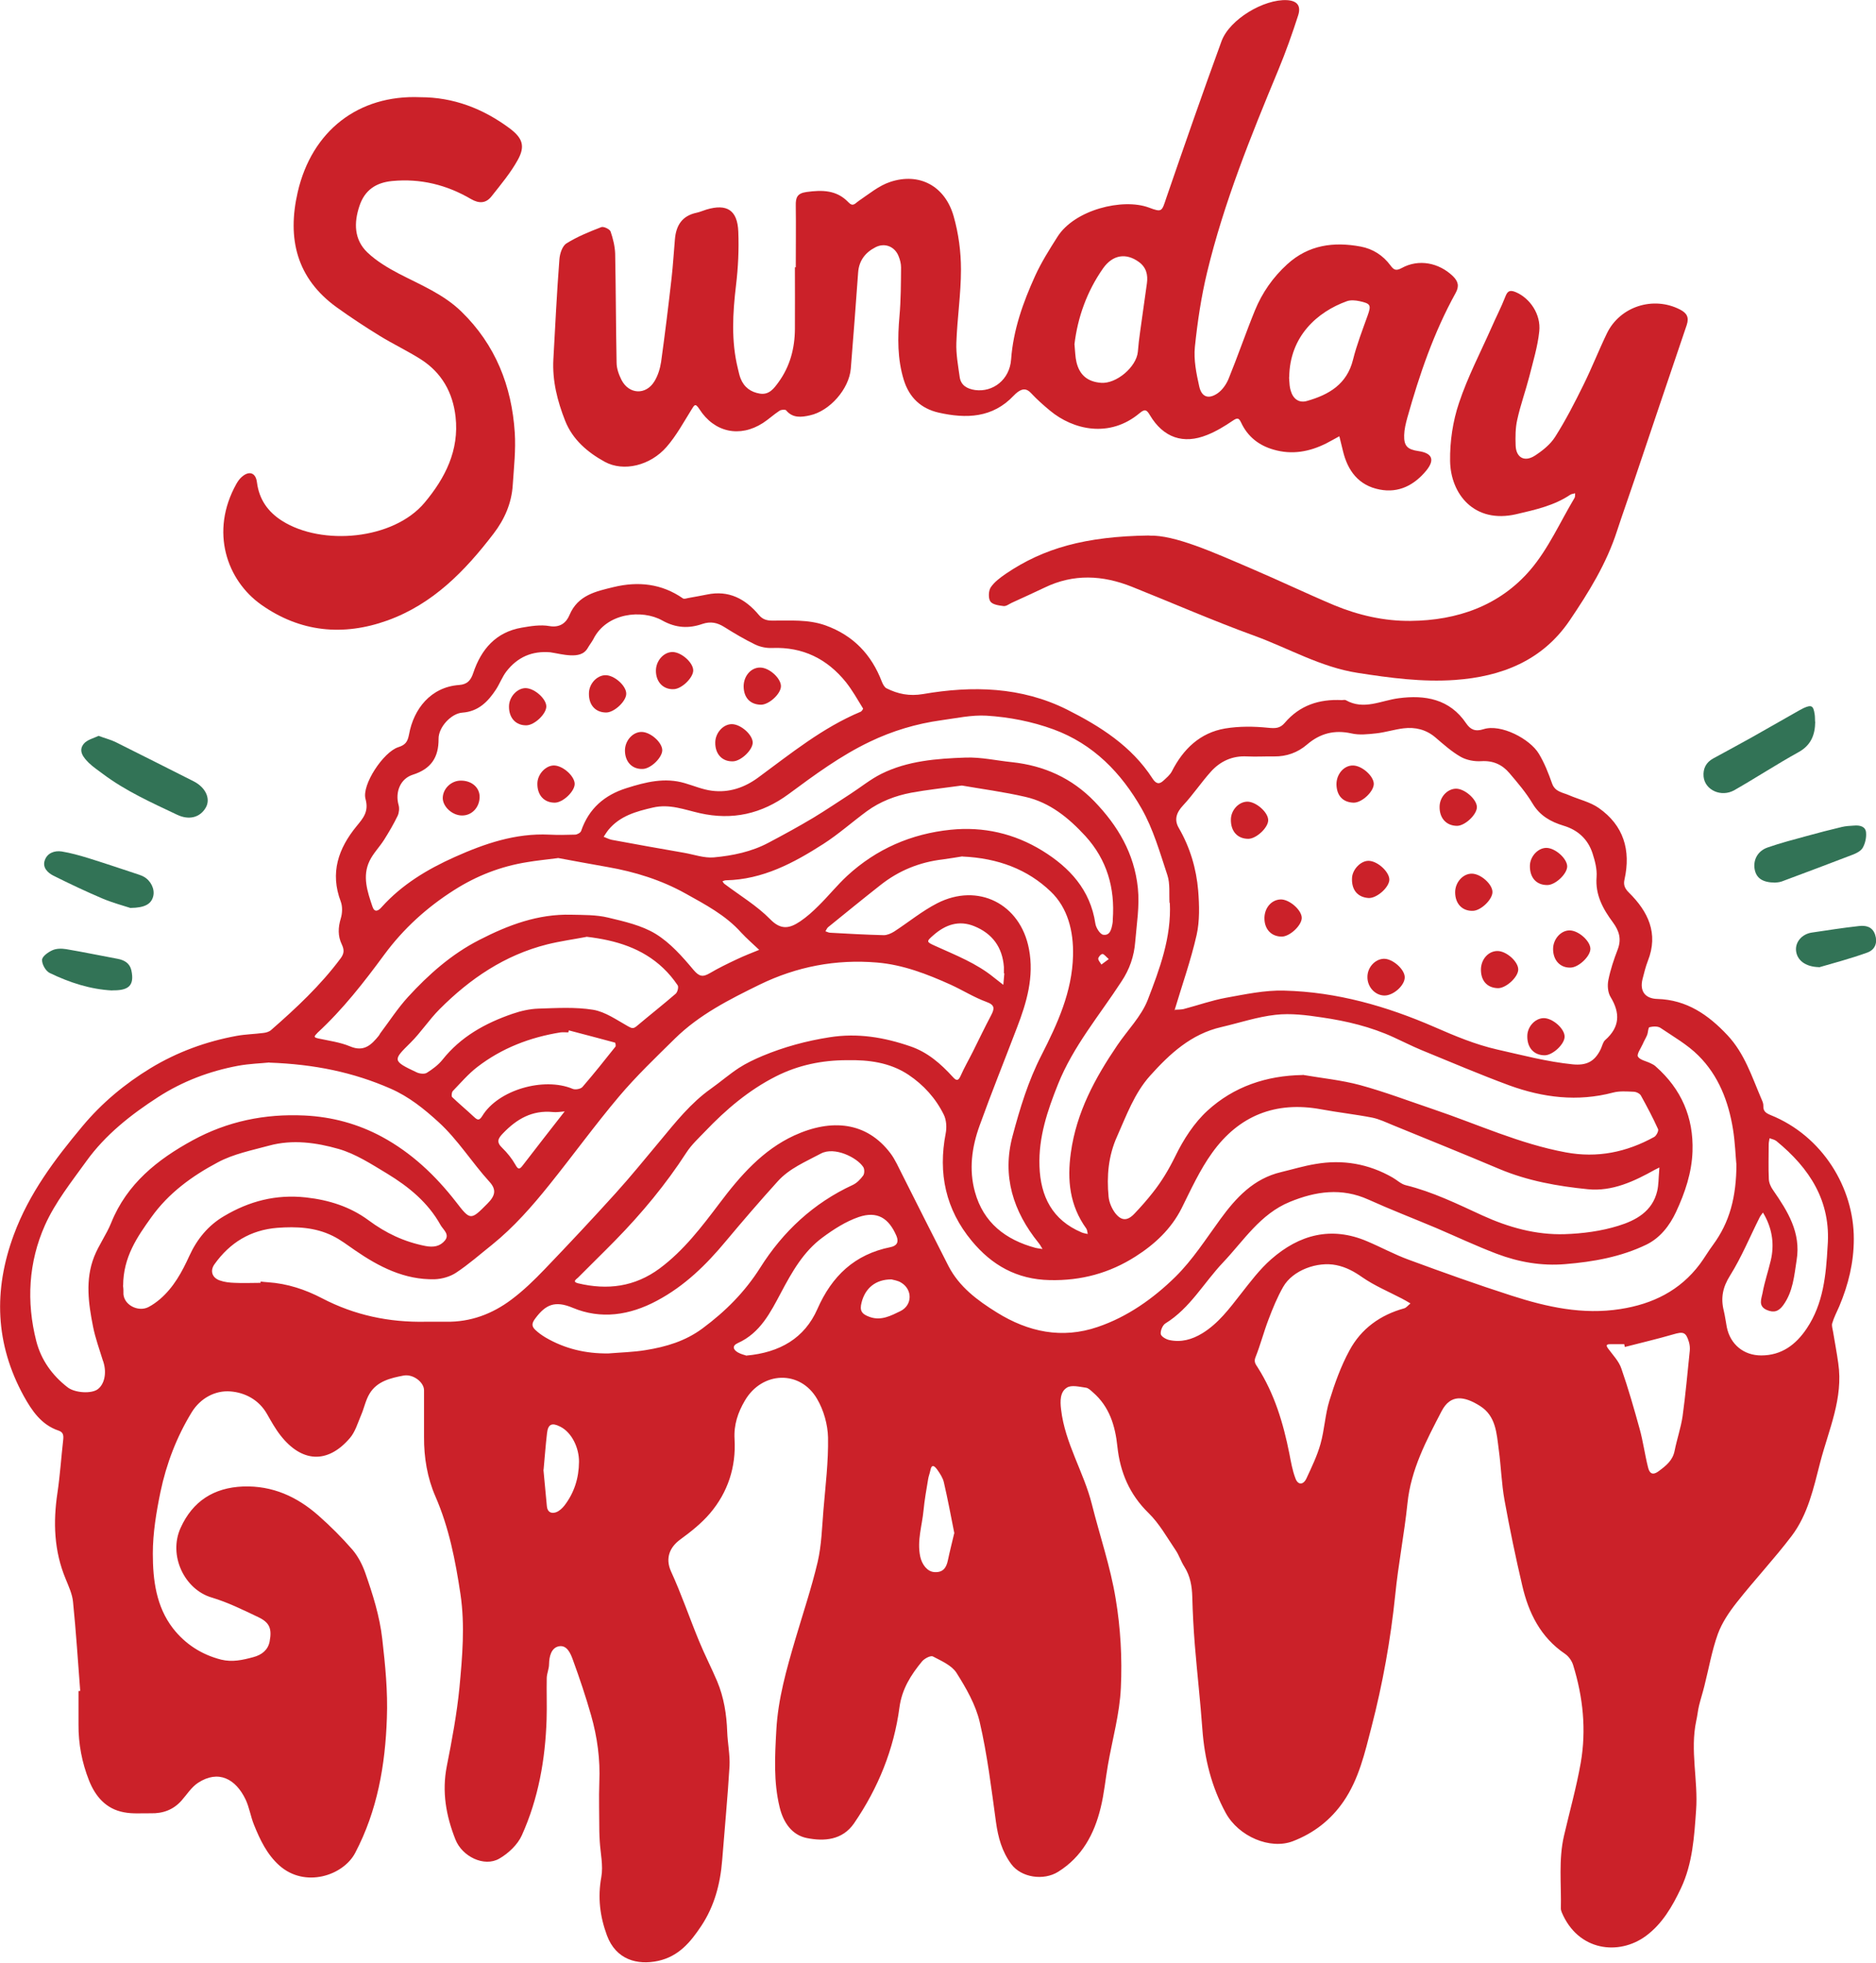 <?xml version="1.0" encoding="UTF-8"?>
<svg id="Layer_2" data-name="Layer 2" xmlns="http://www.w3.org/2000/svg" viewBox="0 0 130.25 136.27">
  <defs>
    <style>
      .cls-1 {
        fill: #cb2129;
      }

      .cls-2 {
        fill: #327356;
      }
    </style>
  </defs>
  <g id="Layer_1-2" data-name="Layer 1">
    <g>
      <path class="cls-1" d="M5.57,117.41c-.16-2.06-.29-4.13-.5-6.19-.05-.54-.3-1.07-.51-1.59-.81-1.94-.88-3.94-.57-5.99.18-1.22.26-2.46.4-3.69.03-.3,0-.51-.32-.62-1.2-.4-1.86-1.39-2.42-2.4-1.98-3.61-2.12-7.34-.69-11.2,1.06-2.87,2.84-5.23,4.76-7.53,1.35-1.62,2.95-2.95,4.74-4.04,1.85-1.12,3.85-1.85,5.98-2.24.61-.11,1.23-.12,1.84-.2.19-.02.41-.08.55-.21,1.74-1.52,3.43-3.1,4.82-4.97.26-.35.25-.61.08-.97-.28-.58-.26-1.17-.07-1.8.11-.36.13-.82,0-1.17-.76-2-.17-3.69,1.1-5.24.45-.55.86-1,.62-1.88-.28-.98,1.24-3.27,2.27-3.6.5-.16.65-.37.75-.89.32-1.77,1.51-3.29,3.48-3.43.56-.04.81-.32.98-.84.55-1.64,1.57-2.83,3.36-3.14.63-.11,1.31-.22,1.93-.11.76.13,1.18-.26,1.39-.77.59-1.39,1.84-1.64,3.07-1.94,1.7-.41,3.33-.24,4.81.79.08.05.24,0,.37-.03.43-.08.86-.15,1.29-.24,1.52-.32,2.67.3,3.61,1.42.26.31.55.39.93.39,1.24.01,2.47-.1,3.69.33,1.94.7,3.2,2.03,3.92,3.92.07.17.18.38.32.45.8.4,1.59.56,2.54.4,3.42-.59,6.82-.51,10,1.08,2.3,1.16,4.47,2.53,5.92,4.77.23.36.45.46.77.16.21-.2.45-.39.58-.64.79-1.55,1.95-2.68,3.7-2.98.97-.16,1.99-.15,2.98-.05.5.05.83.05,1.16-.34,1.04-1.22,2.39-1.66,3.96-1.58.09,0,.2-.03.27,0,1.26.72,2.44.03,3.68-.13,1.82-.24,3.54.04,4.69,1.75.28.41.61.59,1.2.4,1.21-.39,3.23.68,3.84,1.7.39.64.67,1.36.92,2.07.21.59.74.62,1.17.81.69.3,1.47.47,2.07.89,1.73,1.21,2.24,2.93,1.79,4.96-.08.35-.01.6.3.91,1.33,1.31,2.08,2.83,1.32,4.75-.16.41-.26.84-.37,1.26-.21.85.19,1.36,1.04,1.38,2.02.06,3.52,1.09,4.86,2.52,1.19,1.27,1.69,2.87,2.35,4.41.07.16.15.33.14.5-.02.37.19.5.5.63,3.61,1.45,5.79,5.06,5.78,8.6,0,1.65-.38,3.18-1.01,4.68-.17.39-.37.77-.49,1.18-.05.17.03.39.06.59.12.73.26,1.45.36,2.18.36,2.43-.66,4.61-1.25,6.87-.46,1.78-.85,3.63-1.99,5.13-1.2,1.58-2.57,3.04-3.8,4.6-.53.67-1.03,1.41-1.32,2.2-.42,1.17-.63,2.41-.94,3.63-.11.45-.26.9-.37,1.36-.08.34-.11.69-.19,1.04-.44,2.07.14,4.14-.01,6.2-.13,1.84-.24,3.7-1.05,5.42-.6,1.27-1.3,2.48-2.44,3.32-1.88,1.38-4.71,1.05-5.84-1.65-.03-.08-.06-.17-.06-.26.04-1.69-.17-3.39.22-5.06.39-1.68.86-3.35,1.16-5.05.4-2.3.16-4.58-.53-6.8-.09-.29-.31-.6-.56-.77-1.7-1.15-2.53-2.84-2.97-4.74-.46-1.96-.87-3.94-1.23-5.92-.21-1.16-.24-2.34-.4-3.51-.15-1.13-.19-2.34-1.3-3.04-1.11-.7-2.05-.83-2.67.36-1.06,2.04-2.13,4.05-2.37,6.4-.22,2.13-.64,4.24-.85,6.37-.32,3.1-.87,6.16-1.65,9.17-.46,1.78-.87,3.6-1.94,5.16-.88,1.28-2.06,2.2-3.52,2.76-1.57.6-3.76-.32-4.66-1.97-.99-1.82-1.47-3.76-1.62-5.81-.14-1.94-.36-3.87-.52-5.81-.09-1.12-.15-2.24-.18-3.37-.02-.75-.14-1.45-.55-2.1-.24-.37-.37-.81-.62-1.17-.59-.87-1.12-1.83-1.87-2.56-1.32-1.29-1.97-2.83-2.16-4.61-.15-1.44-.55-2.77-1.69-3.76-.15-.13-.32-.31-.5-.33-.44-.06-1.01-.21-1.32,0-.48.3-.47.94-.4,1.51.27,2.35,1.58,4.35,2.14,6.59.55,2.19,1.29,4.34,1.65,6.55.34,2.03.46,4.13.36,6.19-.08,1.8-.59,3.58-.9,5.37-.17.98-.26,1.98-.5,2.95-.44,1.83-1.3,3.42-2.95,4.45-1.02.64-2.56.4-3.25-.52-.66-.89-.92-1.86-1.07-2.93-.32-2.33-.6-4.67-1.13-6.95-.28-1.2-.94-2.35-1.61-3.41-.33-.52-1.05-.83-1.64-1.14-.16-.08-.58.14-.75.34-.77.93-1.4,1.92-1.57,3.19-.39,2.93-1.48,5.61-3.15,8.05-.81,1.18-2.08,1.27-3.28,1.03-1.05-.21-1.64-1.1-1.89-2.14-.43-1.77-.33-3.55-.23-5.36.12-2.18.71-4.22,1.31-6.27.53-1.8,1.13-3.58,1.56-5.4.27-1.17.3-2.39.4-3.6.14-1.68.35-3.36.32-5.04-.02-.9-.3-1.9-.76-2.68-1.18-2.03-3.82-1.92-5.01.11-.49.83-.78,1.69-.72,2.69.11,1.92-.46,3.68-1.71,5.15-.59.69-1.32,1.27-2.06,1.81-.7.51-1.07,1.27-.64,2.22.72,1.57,1.28,3.22,1.94,4.82.39.95.86,1.86,1.26,2.8.47,1.12.66,2.31.7,3.52.03.8.2,1.59.16,2.38-.13,2.18-.34,4.35-.51,6.53-.13,1.64-.54,3.19-1.45,4.56-.74,1.11-1.55,2.11-3,2.43-1.44.31-2.92-.08-3.55-1.77-.49-1.33-.65-2.64-.39-4.06.14-.79-.06-1.64-.11-2.47-.01-.24-.03-.48-.03-.71,0-1.13-.04-2.27,0-3.4.07-1.58-.14-3.13-.57-4.64-.37-1.3-.8-2.58-1.26-3.84-.16-.45-.42-1.08-1-.95-.51.12-.65.7-.66,1.24,0,.32-.15.63-.16.95-.02.96.02,1.92-.01,2.88-.09,2.78-.57,5.5-1.72,8.05-.29.65-.94,1.26-1.57,1.62-1.04.6-2.57-.14-3.04-1.33-.65-1.64-.95-3.31-.6-5.09.36-1.81.7-3.64.88-5.47.2-2.15.39-4.3.07-6.47-.35-2.33-.79-4.61-1.74-6.79-.56-1.28-.8-2.7-.79-4.13,0-1.08,0-2.16,0-3.24,0-.56-.76-1.15-1.43-1.02-.89.17-1.83.39-2.35,1.25-.28.46-.38,1.02-.6,1.52-.23.54-.4,1.14-.77,1.57-1.57,1.83-3.36,1.67-4.81-.18-.36-.46-.65-.98-.94-1.49-.56-.99-1.53-1.49-2.53-1.57-1.08-.09-2.1.48-2.69,1.43-1.05,1.71-1.77,3.59-2.18,5.55-.29,1.41-.53,2.85-.53,4.28,0,1.82.23,3.68,1.4,5.19.84,1.08,1.97,1.82,3.34,2.17.78.19,1.49.03,2.23-.17.61-.16,1.03-.51,1.14-1.09.17-.9-.01-1.32-.79-1.69-1.05-.5-2.12-1.03-3.23-1.36-1.9-.56-3.03-2.93-2.16-4.84.84-1.85,2.3-2.79,4.34-2.87,2.05-.07,3.74.71,5.22,2.01.84.74,1.64,1.54,2.37,2.38.39.46.69,1.04.89,1.61.52,1.49,1,2.99,1.18,4.59.21,1.83.39,3.65.32,5.49-.11,3.26-.66,6.43-2.2,9.36-.83,1.58-3.49,2.46-5.27.87-.86-.77-1.34-1.79-1.76-2.83-.23-.57-.32-1.2-.58-1.75-.68-1.42-1.88-2.09-3.31-1.15-.45.3-.77.81-1.14,1.23-.57.64-1.29.9-2.13.88-.62-.01-1.26.05-1.87-.07-1.24-.23-1.98-1.1-2.42-2.21-.49-1.24-.74-2.54-.73-3.88,0-.78,0-1.55,0-2.33.04,0,.08,0,.12-.01ZM39.18,77.17c-.27.02-.54.07-.8.04-1.43-.14-2.5.48-3.45,1.47-.35.36-.49.61-.06,1.02.35.34.67.74.91,1.16.19.35.29.35.51.06.97-1.26,1.94-2.51,2.92-3.76-.02-.01-.03-.02-.05-.03.02,0,.03-.02.05-.03,0,.02-.01.04-.02.07ZM81.55,70.11c.23-.02.48,0,.7-.07.95-.25,1.88-.58,2.85-.76,1.34-.24,2.71-.54,4.06-.5,3.65.09,7.11,1.08,10.44,2.53,1.42.62,2.82,1.21,4.35,1.56,1.74.39,3.46.85,5.25,1.03.95.09,1.52-.19,1.94-1.06.1-.21.15-.49.31-.63,1.02-.9,1.05-1.87.37-2.99-.19-.31-.23-.8-.15-1.18.14-.71.38-1.42.64-2.1.28-.72.12-1.29-.32-1.89-.69-.93-1.24-1.91-1.14-3.16.04-.54-.11-1.11-.28-1.64-.32-.98-1.01-1.62-2.01-1.92-.89-.27-1.65-.69-2.16-1.55-.45-.75-1.03-1.43-1.6-2.1-.5-.59-1.13-.88-1.95-.83-.48.03-1.02-.07-1.43-.3-.63-.36-1.19-.86-1.75-1.34-.65-.56-1.41-.74-2.23-.64-.64.08-1.26.28-1.9.35-.57.06-1.17.13-1.72,0-1.18-.26-2.17,0-3.08.78-.64.55-1.41.83-2.27.82-.63-.01-1.25.03-1.88,0-1.02-.06-1.87.33-2.53,1.07-.67.75-1.23,1.59-1.91,2.32-.47.5-.65,1-.3,1.59.78,1.35,1.21,2.81,1.34,4.34.08,1.02.11,2.1-.11,3.08-.4,1.76-1.01,3.48-1.53,5.22v.04s.02-.07.02-.07ZM58.8,73.61c-1.72,0-3.38.34-4.92,1.12-1.88.95-3.47,2.3-4.92,3.82-.45.47-.95.93-1.3,1.47-1.43,2.21-3.1,4.22-4.94,6.1-.85.87-1.73,1.72-2.59,2.59-.1.1-.43.28,0,.39,2.04.49,3.94.25,5.67-1.03,1.68-1.25,2.92-2.89,4.16-4.53,1.43-1.9,2.99-3.69,5.18-4.7,2.6-1.19,5.03-.95,6.68,1.23.34.45.56.98.82,1.48,1.07,2.12,2.13,4.24,3.21,6.35.75,1.45,2,2.38,3.35,3.22,2.2,1.37,4.54,1.86,7.02,1.01,2.06-.7,3.85-1.97,5.38-3.47,1.2-1.18,2.12-2.63,3.12-4,1.1-1.51,2.32-2.83,4.23-3.28.79-.19,1.58-.43,2.38-.56,1.89-.33,3.69-.02,5.36.94.3.17.58.45.91.53,1.87.46,3.58,1.3,5.32,2.1,1.82.83,3.72,1.36,5.71,1.3,1.25-.04,2.54-.21,3.73-.58,1.2-.37,2.37-.99,2.7-2.42.1-.43.09-.88.13-1.32,0-.1.02-.2.02-.31-.1.05-.2.1-.3.15-1.45.81-2.97,1.53-4.67,1.36-2.1-.21-4.18-.58-6.15-1.41-2.46-1.04-4.94-2.04-7.41-3.05-.46-.19-.92-.41-1.4-.51-1.18-.23-2.38-.36-3.56-.58-3.16-.58-5.71.44-7.56,3.02-.85,1.18-1.47,2.54-2.12,3.85-.73,1.45-1.88,2.51-3.2,3.35-1.8,1.15-3.77,1.69-5.96,1.64-2.29-.05-4.02-1.04-5.41-2.72-1.81-2.18-2.35-4.69-1.81-7.47.08-.41.05-.92-.13-1.29-.56-1.14-1.4-2.07-2.46-2.78-1.3-.86-2.77-1.04-4.28-1.01ZM38.21,45.29c-1.28-.11-2.29.34-3.06,1.34-.28.37-.45.83-.7,1.22-.56.86-1.23,1.55-2.35,1.63-.76.05-1.66,1-1.65,1.82.01,1.3-.53,2.09-1.79,2.49-.88.28-1.23,1.22-.99,2.09.07.23.04.54-.06.76-.28.58-.61,1.14-.95,1.68-.32.5-.75.93-1,1.45-.52,1.07-.15,2.14.2,3.18.14.42.4.31.64.03,1.41-1.57,3.18-2.63,5.08-3.48,2.08-.93,4.21-1.66,6.55-1.55.6.03,1.19.02,1.79,0,.15,0,.39-.13.43-.26.53-1.55,1.62-2.49,3.15-2.97,1.33-.42,2.66-.76,4.06-.34.62.18,1.22.44,1.85.52,1.19.16,2.28-.21,3.24-.92,2.27-1.67,4.47-3.46,7.1-4.56.08-.03.19-.2.17-.23-.38-.62-.74-1.26-1.19-1.83-1.31-1.62-2.99-2.45-5.11-2.37-.4.02-.84-.07-1.19-.24-.74-.36-1.45-.78-2.15-1.22-.48-.3-.94-.4-1.51-.21-.95.33-1.84.29-2.79-.24-1.41-.79-3.87-.53-4.78,1.29-.11.21-.26.39-.38.6-.27.49-.75.55-1.22.53-.47-.02-.93-.14-1.39-.21ZM18.09,89.09s0-.07,0-.11c.18.02.35.04.53.05,1.33.09,2.57.5,3.74,1.11,2.26,1.18,4.65,1.68,7.18,1.63.48,0,.95,0,1.43,0,1.7.03,3.21-.54,4.54-1.54.83-.62,1.58-1.35,2.3-2.1,1.66-1.73,3.31-3.49,4.92-5.27,1.07-1.18,2.07-2.42,3.1-3.65,1.08-1.3,2.13-2.63,3.53-3.62.66-.47,1.27-1,1.94-1.44.51-.33,1.08-.6,1.65-.84,1.49-.62,3.04-1.04,4.64-1.29,1.96-.31,3.79,0,5.62.63,1.2.41,2.11,1.21,2.94,2.12.25.28.38.3.55-.08.25-.57.56-1.1.84-1.66.42-.84.83-1.7,1.27-2.53.24-.46.29-.72-.33-.94-.85-.31-1.64-.81-2.47-1.19-1.64-.74-3.32-1.39-5.12-1.54-2.85-.24-5.58.28-8.16,1.54-2.1,1.03-4.18,2.08-5.87,3.74-1.33,1.31-2.68,2.6-3.88,4.02-1.67,1.98-3.19,4.08-4.82,6.11-1.21,1.51-2.48,2.96-3.99,4.18-.83.66-1.63,1.37-2.51,1.95-.41.27-.97.43-1.47.45-2.1.05-3.87-.86-5.54-2.01-.51-.35-1-.73-1.55-1-1.21-.6-2.52-.66-3.85-.56-1.86.15-3.29,1.03-4.36,2.53-.32.45-.17.93.36,1.12.33.12.7.16,1.05.17.59.03,1.19,0,1.78,0ZM90.45,74.63c1.33.23,2.68.36,3.98.71,1.72.47,3.4,1.11,5.09,1.68,3.05,1.03,5.99,2.4,9.19,2.99,2.19.41,4.22-.01,6.14-1.07.15-.08.32-.42.27-.54-.36-.8-.77-1.57-1.19-2.33-.08-.15-.34-.27-.52-.27-.47-.02-.97-.06-1.42.06-2.46.65-4.86.35-7.2-.5-2.06-.76-4.09-1.63-6.12-2.46-.65-.27-1.27-.59-1.91-.88-1.59-.73-3.27-1.13-4.99-1.38-1.06-.16-2.16-.3-3.21-.18-1.27.14-2.51.56-3.76.85-2.1.48-3.59,1.86-4.96,3.39-1.08,1.21-1.63,2.74-2.28,4.2-.61,1.35-.73,2.76-.59,4.2.04.39.22.81.46,1.13.43.55.85.55,1.33.04.45-.47.88-.96,1.28-1.47.62-.78,1.12-1.62,1.57-2.54.56-1.15,1.3-2.3,2.23-3.15,1.82-1.66,4.07-2.43,6.6-2.47ZM81.2,62.7c-.04-.65.05-1.34-.15-1.94-.52-1.57-.98-3.2-1.79-4.62-1.41-2.47-3.34-4.48-6.12-5.5-1.51-.55-3.07-.85-4.65-.95-1.04-.06-2.11.18-3.15.32-1.73.24-3.39.74-4.95,1.49-2.03.97-3.83,2.3-5.63,3.63-1.87,1.38-3.91,1.84-6.17,1.33-1.07-.24-2.09-.66-3.26-.39-1.17.27-2.29.58-3.09,1.55-.12.15-.22.32-.33.48.19.07.37.17.56.21,1.67.31,3.34.61,5.02.9.69.12,1.4.38,2.07.32,1.31-.12,2.62-.39,3.8-1.02,1.04-.55,2.07-1.11,3.09-1.72.88-.53,1.73-1.11,2.6-1.67.71-.46,1.38-1.01,2.14-1.39,1.83-.91,3.85-1.06,5.84-1.13,1.08-.04,2.16.21,3.24.32,2.22.24,4.14,1.1,5.71,2.72,1.63,1.69,2.77,3.61,3.02,6.01.13,1.26-.08,2.47-.18,3.71-.08,1.05-.4,1.95-.96,2.79-1.52,2.34-3.34,4.48-4.4,7.12-.74,1.85-1.36,3.69-1.29,5.7.07,2.1.89,3.74,2.93,4.6.13.06.28.07.42.11-.03-.13-.03-.28-.1-.38-1.15-1.6-1.34-3.35-1.07-5.28.39-2.8,1.68-5.17,3.22-7.44.71-1.05,1.66-2,2.11-3.14.83-2.15,1.66-4.36,1.54-6.76ZM18.7,73.77c-.54.06-1.37.08-2.18.23-1.98.37-3.85,1.08-5.54,2.17-1.89,1.22-3.67,2.62-4.99,4.46-1.03,1.43-2.16,2.85-2.87,4.44-1.14,2.56-1.3,5.31-.6,8.05.34,1.31,1.1,2.37,2.17,3.2.51.4,1.66.46,2.09.14.47-.34.64-1.13.4-1.89,0-.03-.02-.05-.03-.08-.24-.79-.53-1.57-.69-2.38-.32-1.61-.55-3.25.07-4.84.32-.82.86-1.55,1.19-2.37,1.09-2.71,3.22-4.4,5.66-5.73,2.4-1.31,4.99-1.85,7.75-1.72,1.92.09,3.72.58,5.39,1.48,2.05,1.11,3.71,2.68,5.14,4.52,1,1.3,1.02,1.29,2.18.12.55-.55.64-.97.15-1.51-1.23-1.35-2.19-2.92-3.55-4.16-1.01-.92-2.04-1.75-3.31-2.31-2.6-1.14-5.3-1.7-8.42-1.81ZM120.55,80.79c-.05-.51-.08-1.46-.23-2.39-.31-1.92-1-3.72-2.4-5.11-.76-.76-1.73-1.31-2.63-1.92-.19-.13-.53-.11-.77-.05-.09.02-.09.36-.16.54-.09.22-.22.42-.31.64-.13.29-.42.69-.33.86.14.24.57.31.87.46.13.06.27.13.37.23,1.77,1.56,2.63,3.53,2.55,5.89-.05,1.48-.52,2.87-1.14,4.2-.45.97-1.12,1.82-2.07,2.28-1.76.85-3.68,1.19-5.62,1.35-1.65.14-3.24-.14-4.77-.72-1.42-.54-2.8-1.19-4.2-1.79-1.57-.66-3.15-1.27-4.7-1.97-1.86-.84-3.66-.58-5.46.16-2.05.84-3.2,2.69-4.63,4.2-1.34,1.41-2.29,3.18-4.01,4.24-.19.12-.35.5-.32.73.02.17.36.37.59.42.82.18,1.58-.03,2.3-.47,1.12-.69,1.88-1.72,2.67-2.73.66-.84,1.31-1.71,2.11-2.41,1.95-1.71,4.17-2.31,6.67-1.24.97.41,1.9.92,2.89,1.28,2.36.87,4.73,1.72,7.13,2.49,2.45.79,4.93,1.34,7.55.93,2.25-.35,4.14-1.28,5.52-3.12.32-.43.59-.9.91-1.33,1.15-1.56,1.63-3.31,1.63-5.66ZM38.73,59.58c-.85.11-1.49.17-2.13.28-1.82.29-3.5.94-5.07,1.94-1.89,1.2-3.51,2.67-4.84,4.47-1.42,1.93-2.89,3.82-4.66,5.45-.02.02-.03.05-.06.07-.2.2-.14.25.12.31.74.16,1.52.26,2.21.55.97.41,1.48-.1,2-.74.04-.05.06-.1.09-.15.64-.85,1.22-1.75,1.93-2.53,1.44-1.57,3.02-2.98,4.96-3.97,2.02-1.04,4.08-1.81,6.38-1.75.85.02,1.73,0,2.56.2,1.13.27,2.33.54,3.3,1.13,1.01.62,1.85,1.57,2.62,2.49.41.49.66.52,1.14.24.61-.36,1.25-.67,1.89-.97.5-.24,1.03-.44,1.54-.65-.42-.4-.86-.78-1.25-1.2-1.08-1.21-2.5-1.95-3.88-2.72-1.67-.93-3.5-1.5-5.39-1.83-1.21-.21-2.42-.44-3.46-.63ZM66.82,59.46c-.32.05-.84.14-1.36.21-1.62.19-3.07.78-4.34,1.79-1.22.96-2.42,1.94-3.63,2.92-.08.07-.12.19-.18.28.1.03.2.09.31.1,1.25.07,2.49.14,3.74.17.24,0,.51-.12.72-.25,1-.65,1.93-1.42,2.98-1.96,2.85-1.46,5.79.04,6.38,3.17.37,1.93-.16,3.72-.84,5.48-.86,2.26-1.77,4.51-2.59,6.79-.54,1.49-.75,3.05-.32,4.6.59,2.14,2.13,3.32,4.2,3.88.16.04.33.05.49.08-.09-.14-.16-.29-.27-.42-1.77-2.19-2.55-4.65-1.81-7.42.51-1.92,1.09-3.83,2.01-5.62,1.11-2.18,2.13-4.39,2.19-6.92.04-1.7-.37-3.31-1.54-4.43-1.6-1.54-3.65-2.33-6.14-2.44ZM8.54,89.25s.04.26.03.46c-.06.87,1.02,1.42,1.74,1.04.29-.15.55-.34.8-.55.95-.82,1.53-1.89,2.04-3.01.53-1.16,1.31-2.11,2.4-2.75,1.75-1.04,3.6-1.53,5.7-1.3,1.61.18,3.07.65,4.33,1.58,1.21.9,2.48,1.5,3.95,1.79.57.11,1.02.03,1.36-.38.35-.43-.12-.75-.3-1.07-.87-1.57-2.22-2.67-3.72-3.58-1.08-.65-2.18-1.37-3.37-1.71-1.54-.44-3.19-.67-4.81-.23-1.21.33-2.49.58-3.58,1.17-1.77.94-3.4,2.12-4.6,3.8-.99,1.38-1.95,2.77-1.96,4.74ZM66.78,54.54c-1.31.18-2.43.3-3.52.5-1.1.21-2.15.61-3.07,1.28-1.02.75-1.97,1.6-3.03,2.28-2.06,1.32-4.21,2.47-6.76,2.52-.08,0-.16.04-.24.07.05.06.08.14.14.18,1.07.81,2.25,1.51,3.18,2.46.77.79,1.38.61,2.08.14.46-.31.88-.69,1.28-1.09.68-.67,1.28-1.42,1.98-2.07,2.03-1.87,4.45-2.92,7.19-3.2,2.27-.23,4.41.26,6.35,1.45,1.9,1.17,3.34,2.72,3.69,5.06.04.29.32.74.54.78.48.08.58-.39.65-.78.02-.09.02-.18.02-.27.16-2.19-.4-4.15-1.9-5.8-1.16-1.26-2.46-2.33-4.16-2.72-1.51-.35-3.05-.55-4.42-.79ZM42.25,93.97c.86-.07,1.73-.09,2.58-.23,1.42-.23,2.75-.62,3.95-1.51,1.59-1.18,2.93-2.52,4-4.21,1.58-2.51,3.7-4.49,6.43-5.75.28-.13.53-.39.72-.65.1-.14.1-.46,0-.6-.43-.65-1.98-1.43-2.93-.93-1.06.57-2.2,1.03-3.02,1.95-1.22,1.35-2.41,2.73-3.58,4.13-1.37,1.65-2.87,3.12-4.79,4.14-1.9,1.02-3.9,1.31-5.85.49-1.24-.52-1.88-.21-2.58.72-.26.34-.29.55-.02.81.21.2.46.38.71.53,1.35.79,2.8,1.13,4.36,1.11ZM40.71,65.05c-.83.16-1.79.29-2.72.52-2.94.74-5.36,2.38-7.47,4.5-.73.73-1.3,1.62-2.03,2.34-1.2,1.19-1.28,1.24.43,2.04.2.1.54.14.71.04.4-.25.8-.55,1.09-.91,1.27-1.6,2.97-2.54,4.86-3.19.58-.2,1.2-.34,1.8-.36,1.27-.04,2.57-.12,3.8.08.85.14,1.64.71,2.43,1.15.25.14.36.18.59-.01.9-.76,1.83-1.49,2.72-2.26.12-.11.21-.46.13-.58-.29-.43-.63-.84-1.01-1.2-1.45-1.37-3.26-1.93-5.32-2.17ZM97.93,90.5c-.24-.14-.42-.25-.6-.34-.92-.48-1.9-.89-2.75-1.48-.57-.4-1.12-.7-1.8-.84-1.31-.27-3.03.35-3.69,1.51-.41.72-.73,1.5-1.02,2.27-.33.86-.56,1.76-.9,2.61-.13.32,0,.48.15.71,1.17,1.84,1.78,3.88,2.2,5.99.11.57.21,1.16.42,1.71.17.48.55.48.77,0,.36-.78.74-1.56.97-2.38.28-.99.32-2.04.62-3.01.37-1.2.8-2.4,1.4-3.5.81-1.5,2.13-2.45,3.79-2.91.15-.04.26-.2.45-.35ZM126.89,86.54c.25-3.14-1.25-5.43-3.56-7.32-.13-.1-.31-.13-.47-.19-.02.14-.06.29-.06.43,0,.8-.03,1.61.01,2.41.01.26.14.55.3.77,1.01,1.46,1.94,2.94,1.63,4.85-.17,1.09-.25,2.19-.93,3.13-.31.43-.65.55-1.15.33-.61-.27-.36-.78-.29-1.16.14-.78.4-1.53.58-2.3.24-1.04.11-2.05-.38-3-.05-.1-.11-.2-.17-.3-.07.11-.16.2-.22.32-.68,1.35-1.26,2.77-2.06,4.05-.51.81-.66,1.55-.44,2.44.09.38.14.76.21,1.14.24,1.2,1.17,1.97,2.39,1.97,1.42,0,2.41-.75,3.16-1.87,1.16-1.73,1.34-3.72,1.45-5.71ZM51.82,94.12c2.33-.21,4.04-1.21,4.93-3.23,1.01-2.3,2.59-3.8,5.08-4.3.44-.09.59-.35.41-.78-.54-1.25-1.34-1.74-2.62-1.31-.9.31-1.74.85-2.51,1.42-1.33.98-2.12,2.39-2.88,3.82-.73,1.37-1.44,2.81-3,3.51-.42.19-.33.46,0,.65.22.13.49.18.61.23ZM39.49,71.55s-.02.09-.03.13c-.18,0-.36-.02-.54,0-2.12.34-4.08,1.09-5.79,2.41-.62.48-1.14,1.09-1.69,1.66-.08.08-.11.36-.05.42.49.47,1.01.9,1.51,1.37.24.22.36.3.58-.05,1.1-1.82,4.28-2.73,6.28-1.89.18.08.56.01.68-.13.79-.91,1.54-1.86,2.29-2.8.04-.05,0-.27-.03-.28-1.07-.29-2.14-.57-3.21-.85ZM112.81,93.51c-.01-.06-.03-.12-.04-.18-.33,0-.66,0-.98,0-.25,0-.31.07-.14.3.33.45.75.88.92,1.39.48,1.38.88,2.78,1.27,4.19.24.87.36,1.78.58,2.66.09.37.27.63.75.27.51-.38.97-.74,1.1-1.42.16-.8.43-1.58.55-2.38.21-1.51.34-3.03.5-4.55.02-.2,0-.42-.06-.62-.21-.69-.39-.73-1.1-.52-1.1.32-2.22.58-3.34.87ZM66.26,106.46c-.24-1.21-.46-2.39-.73-3.55-.07-.3-.26-.59-.45-.86-.16-.22-.39-.48-.49.06-.04.2-.12.39-.15.59-.12.72-.25,1.44-.32,2.17-.1,1.06-.46,2.1-.23,3.2.12.56.49,1.04.96,1.08.6.05.85-.27.96-.81.13-.62.29-1.24.44-1.88ZM37.73,102.04c.08.85.16,1.7.24,2.55.04.4.31.52.63.41.23-.08.44-.28.59-.47.68-.89,1-1.9,1.01-3.03.01-.97-.5-2.05-1.31-2.45-.57-.29-.84-.17-.91.45-.1.85-.16,1.7-.24,2.55ZM69.72,67.58s-.01,0-.02,0c0-.15,0-.3,0-.44-.1-1.37-.8-2.32-2.05-2.83-1.07-.44-2.01-.11-2.84.62-.52.45-.49.47.13.75,1.41.64,2.86,1.2,4.08,2.2.21.17.42.33.64.5.02-.26.05-.53.07-.79ZM61.89,88.83c-1.1,0-1.82.61-2.07,1.6-.15.57,0,.81.57,1.01.79.28,1.47-.09,2.13-.41.83-.41.85-1.5.04-1.98-.24-.15-.55-.18-.66-.22ZM76.98,66.59c-.21-.18-.33-.36-.44-.35-.1,0-.28.2-.29.32,0,.13.14.27.22.41.14-.11.29-.21.5-.37Z"/>
      <path class="cls-1" d="M55.25,18.56c0-1.43.02-2.86,0-4.29-.01-.56.1-.85.75-.94,1.09-.15,2.09-.14,2.9.71.33.35.47.08.72-.09.71-.48,1.4-1.06,2.19-1.32,2.02-.67,3.8.28,4.4,2.38.34,1.19.51,2.46.51,3.7,0,1.69-.26,3.39-.32,5.08-.03.79.12,1.59.23,2.38.08.59.52.83,1.07.91,1.24.17,2.4-.72,2.5-2.12.15-2.06.83-3.96,1.67-5.81.43-.94.99-1.83,1.55-2.71,1.19-1.88,4.53-2.7,6.34-2.03.93.35.9.28,1.22-.68,1.25-3.63,2.51-7.26,3.83-10.87.56-1.52,2.94-2.93,4.54-2.85.69.04,1,.37.78,1.06-.41,1.27-.86,2.54-1.37,3.77-1.91,4.6-3.78,9.21-4.95,14.06-.41,1.7-.67,3.45-.85,5.19-.09.89.1,1.84.3,2.73.16.74.63.92,1.26.5.34-.23.62-.63.78-1.02.64-1.57,1.19-3.18,1.83-4.75.5-1.22,1.25-2.3,2.24-3.2,1.48-1.35,3.23-1.58,5.1-1.23.85.16,1.55.61,2.07,1.31.22.29.36.41.78.18,1.18-.65,2.58-.37,3.55.56.37.36.46.7.19,1.18-1.51,2.73-2.51,5.66-3.35,8.65-.11.4-.21.81-.22,1.22-.02.75.23.99.99,1.1.96.14,1.16.6.54,1.36-.83,1-1.9,1.57-3.23,1.31-1.46-.28-2.22-1.3-2.55-2.68-.08-.34-.17-.68-.25-1.02-.31.17-.61.34-.92.5-1.16.58-2.37.8-3.64.43-1.03-.29-1.81-.91-2.26-1.88-.16-.34-.27-.34-.58-.13-.56.38-1.15.74-1.78.99-1.65.67-3.04.19-3.97-1.37-.22-.37-.34-.46-.71-.15-2.09,1.76-4.62,1.17-6.23-.17-.46-.38-.91-.78-1.31-1.21-.32-.35-.6-.32-.93-.08-.1.07-.18.15-.27.24-1.47,1.57-3.31,1.62-5.22,1.19-1.22-.28-2.04-1.04-2.42-2.27-.45-1.46-.43-2.93-.3-4.43.1-1.12.1-2.25.11-3.38,0-.26-.07-.54-.17-.78-.26-.67-.96-.96-1.61-.62-.7.36-1.14.92-1.2,1.75-.16,2.23-.33,4.45-.51,6.68-.12,1.41-1.46,2.94-2.84,3.24-.58.13-1.19.21-1.65-.35-.06-.07-.34-.05-.46.03-.4.26-.75.59-1.15.85-1.6,1.03-3.37.66-4.41-.96-.29-.45-.35-.29-.55.03-.55.88-1.05,1.81-1.73,2.59-1.13,1.3-2.99,1.75-4.3,1.03-1.18-.65-2.22-1.53-2.74-2.84-.54-1.37-.9-2.78-.82-4.27.13-2.32.24-4.64.42-6.96.03-.38.2-.91.49-1.09.75-.47,1.59-.81,2.42-1.13.16-.06.58.14.64.3.17.49.3,1.02.32,1.53.05,2.53.05,5.06.1,7.59,0,.4.16.83.34,1.19.52,1.01,1.7,1.07,2.29.09.24-.39.39-.88.46-1.34.27-1.95.51-3.9.73-5.85.1-.89.15-1.78.23-2.67.08-.96.5-1.63,1.51-1.84.23-.05.45-.15.68-.22,1.41-.42,2.15.03,2.21,1.53.05,1.24-.01,2.5-.16,3.74-.23,1.94-.34,3.86.13,5.77.06.23.1.47.19.69.24.61.71.95,1.34,1.05.64.1.97-.35,1.29-.79.8-1.1,1.13-2.35,1.14-3.69.01-1.43,0-2.86,0-4.29.03,0,.06,0,.1,0ZM74.6,23.89c.05.5.05.89.14,1.26.22.91.79,1.36,1.71,1.43,1.06.08,2.45-1.1,2.55-2.15.04-.47.09-.94.16-1.41.15-1.12.32-2.23.47-3.35.08-.59-.04-1.11-.57-1.49-.86-.62-1.79-.52-2.48.46-1.12,1.6-1.76,3.41-1.98,5.26ZM89.5,26.19c0,.1.02.33.04.57.01.12.04.24.07.35.16.58.57.89,1.13.73,1.52-.43,2.78-1.16,3.2-2.87.26-1.04.65-2.04,1.01-3.05.26-.73.23-.84-.56-1.01-.28-.06-.61-.09-.87,0-2.06.74-3.98,2.44-4.01,5.28Z"/>
      <path class="cls-1" d="M79.79,37.19c1.76-.06,4.44,1.15,7.12,2.3,1.92.82,3.8,1.72,5.72,2.53,1.69.7,3.48,1.11,5.31,1.09,3.23-.03,6.17-1.05,8.3-3.53,1.26-1.47,2.07-3.32,3.08-5.01.05-.08.03-.21.04-.32-.11.03-.23.04-.32.09-1.14.77-2.44,1.05-3.76,1.36-2.93.68-4.57-1.41-4.6-3.7-.02-1.35.19-2.76.62-4.03.6-1.8,1.49-3.5,2.26-5.24.31-.71.67-1.4.95-2.12.15-.4.31-.5.72-.33.98.41,1.77,1.53,1.64,2.73-.11,1.06-.43,2.09-.69,3.13-.26,1.01-.62,1.99-.84,3.01-.13.57-.13,1.19-.11,1.78.03.84.61,1.17,1.33.71.54-.35,1.09-.79,1.42-1.32.73-1.15,1.36-2.38,1.96-3.6.58-1.17,1.06-2.4,1.63-3.58.91-1.87,3.22-2.6,5.07-1.65.46.24.65.52.47,1.07-1.22,3.58-2.42,7.17-3.63,10.75-.4,1.19-.82,2.36-1.21,3.55-.73,2.27-1.97,4.27-3.29,6.22-1.9,2.8-4.74,3.9-7.96,4.13-2.26.16-4.5-.14-6.75-.49-2.59-.4-4.81-1.72-7.21-2.59-2.86-1.04-5.64-2.26-8.47-3.39-2.03-.81-4.05-.92-6.07.06-.75.36-1.51.7-2.27,1.05-.19.09-.39.25-.57.23-.33-.04-.77-.1-.92-.32-.15-.22-.13-.73.02-.97.25-.38.66-.68,1.05-.95,2.62-1.78,5.53-2.6,9.95-2.66Z"/>
      <path class="cls-1" d="M29.19,6.75c2.28,0,4.33.78,6.18,2.15.91.68,1.12,1.24.57,2.22-.5.9-1.18,1.71-1.82,2.52-.38.48-.85.51-1.42.18-1.69-.99-3.51-1.44-5.48-1.25-1.13.11-1.9.64-2.26,1.72-.4,1.18-.38,2.35.55,3.24.63.6,1.42,1.07,2.2,1.48,1.51.78,3.09,1.42,4.33,2.63,2.36,2.3,3.49,5.16,3.7,8.39.08,1.21-.06,2.43-.14,3.65-.08,1.26-.57,2.38-1.33,3.37-1.98,2.59-4.21,4.89-7.37,6.03-3.09,1.11-6.07.81-8.77-1.1-2.38-1.69-3.57-5.07-1.72-8.38.1-.18.23-.36.38-.49.51-.45.97-.29,1.05.38.15,1.18.76,2.05,1.74,2.67,2.77,1.76,7.74,1.32,9.9-1.26,1.43-1.71,2.41-3.63,2.15-5.96-.19-1.69-.96-3.06-2.41-3.99-.93-.59-1.93-1.06-2.87-1.64-1.01-.62-2.01-1.28-2.97-1.97-2.8-2.02-3.45-4.79-2.71-8,.98-4.26,4.22-6.77,8.5-6.59Z"/>
      <path class="cls-2" d="M6.84,51.09c.48.18.86.27,1.2.44,1.81.9,3.6,1.81,5.41,2.72.82.42,1.18,1.19.85,1.8-.4.72-1.18.91-2,.52-1.77-.84-3.56-1.64-5.15-2.83-.33-.25-.68-.48-.98-.77-.36-.36-.76-.82-.36-1.32.23-.29.71-.4,1.04-.56Z"/>
      <path class="cls-2" d="M126.03,50.11c-.01.91-.29,1.64-1.17,2.12-1.5.83-2.95,1.78-4.44,2.63-.91.52-2.05,0-2.14-.94-.05-.55.17-.99.67-1.26.88-.48,1.77-.96,2.65-1.45,1.03-.58,2.06-1.17,3.08-1.75.18-.1.36-.21.55-.3.54-.24.67-.17.76.42.03.18.02.36.03.53Z"/>
      <path class="cls-2" d="M123.22,61.28c-.85-.01-1.27-.31-1.39-.9-.13-.66.2-1.3.9-1.54.89-.31,1.81-.55,2.73-.8.8-.22,1.6-.43,2.41-.62.28-.07.58-.08.88-.1.38-.03.78.06.81.49.03.35-.06.75-.23,1.05-.13.23-.45.39-.72.49-1.63.63-3.27,1.24-4.9,1.85-.19.07-.41.07-.48.08Z"/>
      <path class="cls-2" d="M9.05,63.04c-.49-.16-1.24-.36-1.95-.66-1.15-.49-2.27-1.02-3.39-1.58-.4-.2-.78-.57-.6-1.07.17-.5.67-.69,1.18-.61.61.1,1.22.27,1.81.45,1.19.37,2.37.77,3.55,1.16.11.04.22.08.33.14.49.27.78.86.66,1.35-.13.54-.57.81-1.58.82Z"/>
      <path class="cls-2" d="M7.79,68.77c-1.53-.08-2.96-.55-4.33-1.21-.28-.13-.55-.6-.54-.91,0-.24.42-.54.71-.67.28-.13.65-.13.96-.08,1.19.2,2.38.45,3.57.67.48.09.85.31.96.8.24,1.1-.24,1.41-1.33,1.39Z"/>
      <path class="cls-2" d="M126.3,67.15c-.98-.02-1.53-.5-1.6-1.13-.07-.61.41-1.17,1.09-1.27,1.08-.16,2.16-.33,3.25-.45.48-.06.96.02,1.15.6.17.52.03,1.03-.55,1.24-1.19.43-2.42.75-3.34,1.02Z"/>
      <path class="cls-1" d="M94.94,67.83c0-.66.52-1.23,1.12-1.26.61-.03,1.48.73,1.47,1.29,0,.56-.78,1.26-1.4,1.26-.65,0-1.2-.59-1.19-1.29Z"/>
      <path class="cls-1" d="M102.82,67.35c-.01-.72.5-1.32,1.15-1.32.63,0,1.47.76,1.44,1.31-.03.53-.86,1.28-1.41,1.27-.73-.02-1.17-.49-1.18-1.26Z"/>
      <path class="cls-1" d="M106.04,71.94c0-.65.53-1.23,1.12-1.25.62-.02,1.48.73,1.47,1.29,0,.52-.83,1.29-1.38,1.29-.75,0-1.22-.52-1.21-1.33Z"/>
      <path class="cls-1" d="M107.83,65.89c0-.7.56-1.31,1.17-1.29.61.02,1.39.72,1.42,1.25.03.51-.78,1.3-1.35,1.33-.73.04-1.24-.49-1.24-1.29Z"/>
      <path class="cls-1" d="M88.9,62.45c.6-.03,1.48.73,1.48,1.28,0,.52-.82,1.29-1.38,1.3-.71,0-1.19-.48-1.21-1.23-.02-.73.46-1.32,1.11-1.35Z"/>
      <path class="cls-1" d="M95.05,59.77c.64.03,1.46.82,1.41,1.35-.06.55-.9,1.26-1.44,1.23-.76-.05-1.19-.56-1.15-1.39.03-.61.63-1.22,1.18-1.19Z"/>
      <path class="cls-1" d="M106.22,60.11c.01-.64.55-1.23,1.13-1.24.62-.01,1.47.75,1.46,1.3-.02.53-.84,1.29-1.39,1.28-.76,0-1.21-.52-1.2-1.34Z"/>
      <path class="cls-1" d="M85.46,56.91c0-.65.53-1.23,1.12-1.25.61-.02,1.48.74,1.47,1.29,0,.52-.83,1.29-1.38,1.29-.75,0-1.22-.52-1.21-1.33Z"/>
      <path class="cls-1" d="M99.95,56.02c0-.66.51-1.23,1.11-1.26.6-.03,1.48.73,1.48,1.28,0,.52-.82,1.29-1.37,1.3-.74,0-1.23-.52-1.22-1.32Z"/>
      <path class="cls-1" d="M92.79,54.45c0-.71.53-1.32,1.16-1.3.6.01,1.39.7,1.43,1.24.04.54-.83,1.37-1.42,1.34-.74-.03-1.16-.5-1.17-1.28Z"/>
      <path class="cls-1" d="M103.62,61.92c.02.51-.78,1.3-1.35,1.32-.74.03-1.24-.49-1.24-1.29,0-.7.56-1.31,1.18-1.29.61.02,1.39.72,1.41,1.25"/>
      <path class="cls-1" d="M37.31,54.41c0-.67.61-1.3,1.2-1.26.61.04,1.39.75,1.39,1.28,0,.52-.81,1.29-1.37,1.3-.74.01-1.23-.51-1.22-1.32Z"/>
      <path class="cls-1" d="M43.39,52.11c0-.7.56-1.31,1.18-1.29.61.02,1.39.72,1.41,1.25.02.51-.78,1.3-1.35,1.32-.74.03-1.24-.49-1.24-1.29Z"/>
      <path class="cls-1" d="M50.89,52.86c-.74.03-1.24-.5-1.23-1.3,0-.69.58-1.31,1.19-1.28.61.03,1.39.73,1.41,1.26.02.51-.8,1.3-1.36,1.32"/>
      <path class="cls-1" d="M35.34,49.05c0-.68.6-1.31,1.2-1.27.61.04,1.39.75,1.39,1.27,0,.52-.81,1.29-1.37,1.31-.74.02-1.23-.51-1.22-1.31Z"/>
      <path class="cls-1" d="M40.89,48.13c.01-.65.54-1.23,1.13-1.25.62-.02,1.48.74,1.46,1.3-.01.52-.84,1.29-1.39,1.29-.75,0-1.22-.52-1.2-1.34Z"/>
      <path class="cls-1" d="M51.63,47.66c0-.72.51-1.32,1.15-1.31.64,0,1.47.77,1.44,1.32-.03.54-.86,1.28-1.41,1.26-.73-.02-1.17-.49-1.18-1.27Z"/>
      <path class="cls-1" d="M45.54,46.57c0-.7.55-1.31,1.17-1.3.6.02,1.39.71,1.42,1.25.03.5-.77,1.3-1.34,1.33-.73.04-1.25-.49-1.25-1.28Z"/>
      <path class="cls-1" d="M32.01,54.2c.76,0,1.31.5,1.29,1.16-.02.7-.53,1.25-1.19,1.26-.69.02-1.38-.61-1.37-1.23.02-.65.6-1.2,1.27-1.19Z"/>
    </g>
  </g>
</svg>